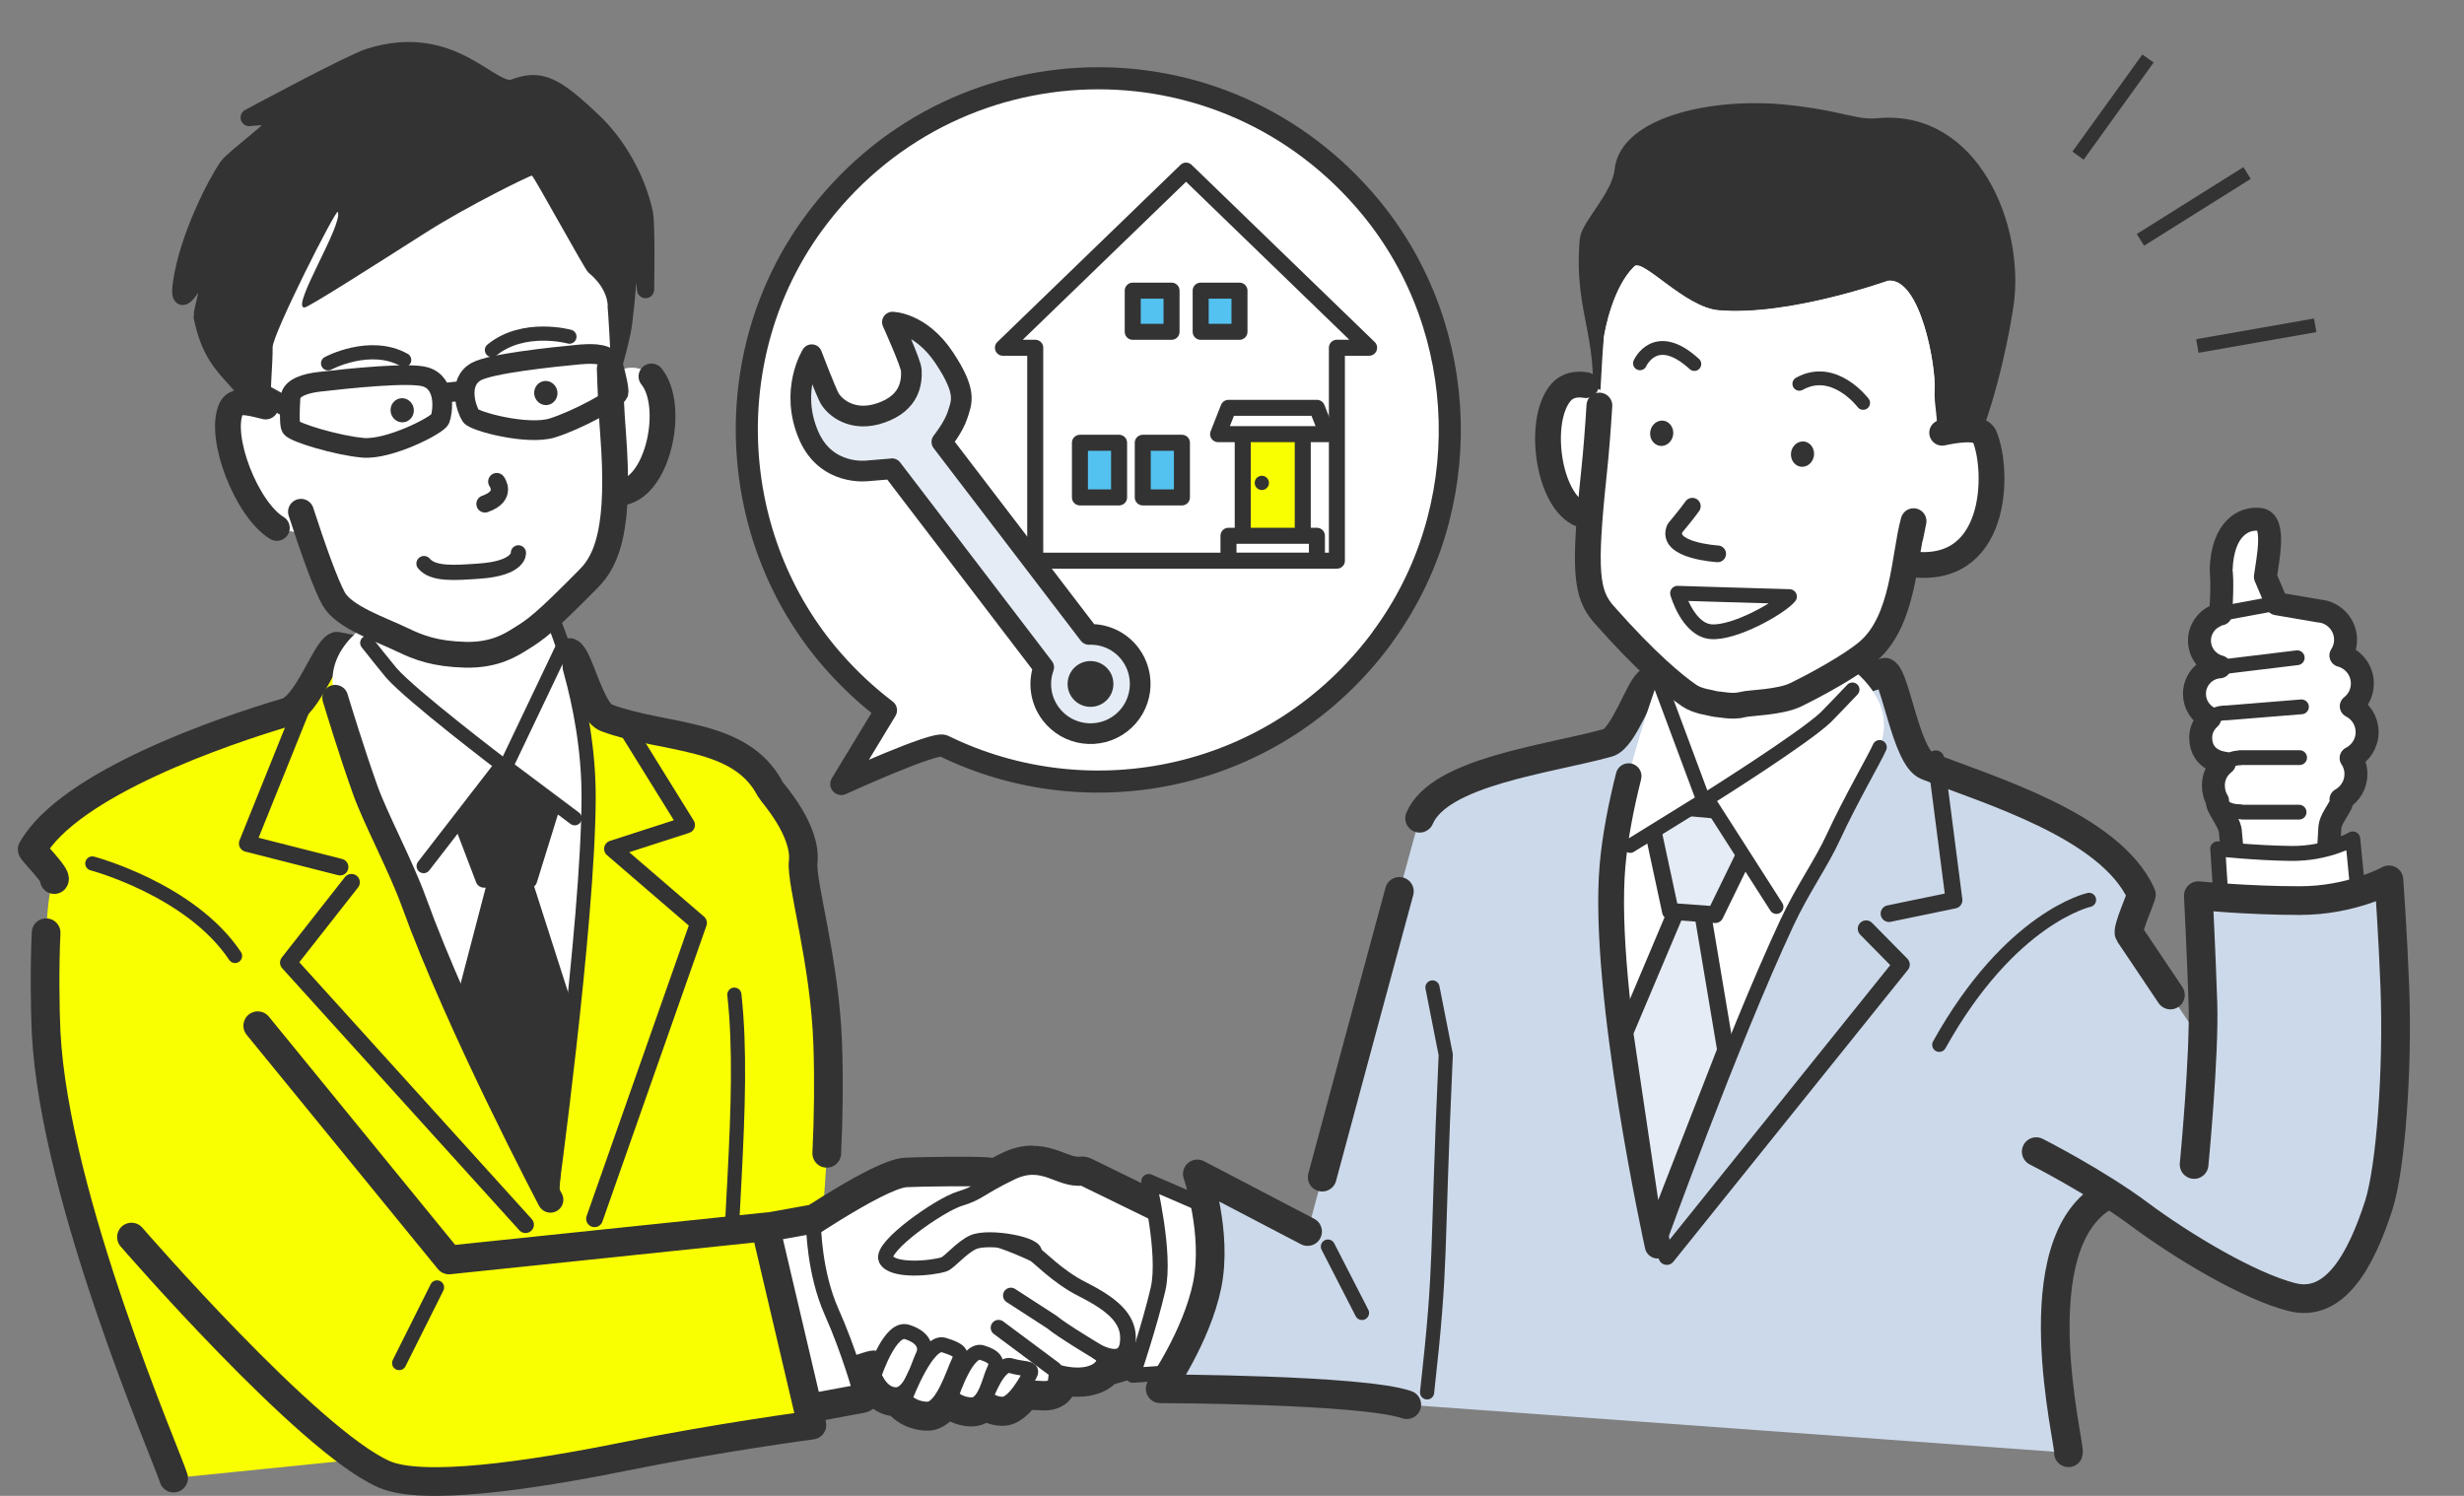 <?xml version="1.0" encoding="UTF-8"?><svg id="_レイヤー_2" xmlns="http://www.w3.org/2000/svg" width="280" height="170" xmlns:xlink="http://www.w3.org/1999/xlink" viewBox="0 0 280 170"><rect x="0" y="0" width="280" height="170" fill="#808080" stroke="none"/><defs><style>.cls-1,.cls-2,.cls-3,.cls-4,.cls-5,.cls-6,.cls-7,.cls-8,.cls-9,.cls-10,.cls-11,.cls-12,.cls-13,.cls-14,.cls-15{fill:none;}.cls-16{stroke-width:2.51px;}.cls-16,.cls-17,.cls-18,.cls-19,.cls-20,.cls-21,.cls-22,.cls-23{fill:#fff;}.cls-16,.cls-17,.cls-18,.cls-24,.cls-20,.cls-25,.cls-2,.cls-3,.cls-26,.cls-27,.cls-28,.cls-29,.cls-4,.cls-21,.cls-5,.cls-6,.cls-7,.cls-8,.cls-30,.cls-9,.cls-31,.cls-22,.cls-23,.cls-10,.cls-11,.cls-12,.cls-13,.cls-14,.cls-15,.cls-32{stroke:#333;}.cls-16,.cls-17,.cls-18,.cls-24,.cls-20,.cls-25,.cls-2,.cls-3,.cls-26,.cls-27,.cls-28,.cls-29,.cls-4,.cls-21,.cls-5,.cls-6,.cls-8,.cls-30,.cls-9,.cls-31,.cls-22,.cls-23,.cls-10,.cls-11,.cls-12,.cls-13,.cls-14,.cls-15,.cls-32{stroke-linecap:round;stroke-linejoin:round;}.cls-17,.cls-25,.cls-32{stroke-width:1.82px;}.cls-33{clip-path:url(#clippath);}.cls-18,.cls-2,.cls-30{stroke-width:2.93px;}.cls-34,.cls-25,.cls-30,.cls-31{fill:#f9ff00;}.cls-35,.cls-27,.cls-29{fill:#333;}.cls-36,.cls-24{fill:#ccd9ea;}.cls-24,.cls-3,.cls-31{stroke-width:3.26px;}.cls-20{stroke-width:2.61px;}.cls-26{stroke-width:2.35px;}.cls-26,.cls-28{fill:#e5ecf5;}.cls-27,.cls-28,.cls-6{stroke-width:1.9px;}.cls-29,.cls-8{stroke-width:1.96px;}.cls-4{stroke-width:1.57px;}.cls-21,.cls-9{stroke-width:1.78px;}.cls-5{stroke-width:1.9px;}.cls-7{stroke-miterlimit:10;stroke-width:1.57px;}.cls-22{stroke-width:1.7px;}.cls-23{stroke-width:1.68px;}.cls-10{stroke-width:1.63px;}.cls-11{stroke-width:2.24px;}.cls-12{stroke-width:1.73px;}.cls-13{stroke-width:1.61px;}.cls-14{stroke-width:1.61px;}.cls-15{stroke-width:1.68px;}.cls-32{fill:#54c2f0;}</style><clipPath id="clippath"><rect class="cls-1" width="280" height="170"/></clipPath></defs><g id="_レイヤー_1-2"><g class="cls-33"><path class="cls-34" d="m87.77,161.09c3.46-.87,6.95-23.56,6.29-42.44-.34-9.56-3.05-18.3-2.79-20.69.39-3.65-3.56-7.92-3.73-8.25-3.38-6.54-12.01-5.65-18.65-8.14-1.82-.68-3.12-6.94-4.15-7.41l-9.92,3.06-4.71-1.47-11.84-2.31c-1.22.41-3.3,6.79-5.7,7.5-7.22,2.13-24.67,8.1-28.91,15.59-.08.15,2.85,3.01,2.51,3.43-.5.6-.78,3.07-.92,6.04-.19,3.97-.12,8.83,0,11.32.95,18.9,13.81,48.36,14.49,50.66"/><path class="cls-19" d="m105.36,161.37c-2.28-.04-3.42-1.46-3.54-1.62,0,0,0,0,0-.01-1.27-.03-2.2-.74-2.82-1.55,0,.22-.07.44-.19.64-.18.29-.48.49-.81.55l-8.1,1.5c-.07.01-.15.02-.22.02-.48,0-.93-.28-1.12-.74-.05-.12-1.23-2.85-2.57-7.37-1.71-1.47-3.13-2.77-3.14-2.79-.25-.23-.39-.54-.39-.88l-.15-8.32c0-.37.15-.72.43-.96.22-.19.5-.29.79-.29.08,0,.15,0,.23.02l1.44.27c.18-.31.49-.53.84-.59l6.22-1.12s.09-.01.14-.02c8.06-5.18,9.94-5.28,10.57-5.32.84-.05,3.76-.1,6.14-.1,3.06,0,3.4.09,3.61.14.08.02.15.04.23.06.4-.21.85-.45,1.4-.72,1.04-.51,2.04-.76,3.04-.76,1.25,0,2.27.39,3.16.73.73.28,1.35.51,1.99.51.1,0,.2,0,.31-.02.05,0,.1,0,.15,0,.19,0,.37.04.54.12l12.84,6.27c.48.23.75.76.67,1.28l-2.04,13.24c-.08.52-.49.93-1.01,1.02-.07.01-.13.02-.2.02-.23,0-.46-.07-.65-.19-1.33.06-4.58,1.03-7.12,1.8-.74.82-2.03,1.29-3.57,1.29-.2,0-.42,0-.64-.03-.26.08-.53.15-.78.23-.1.24-.25.5-.49.72-.68.63-1.59.63-1.89.63-.21,0-.43-.01-.64-.03-.15,0-.3-.02-.43-.02-.02,0-.19,0-.21,0-.2,0-.4-.03-.6-.06-.96,1.27-1.87,1.87-2.81,1.87-.83-.01-1.48-.25-1.94-.52-.47.4-.99.59-1.57.59-1.25-.02-2.13-.48-2.67-.89-.59.76-1.35,1.37-2.35,1.37,0,0-.03,0-.04,0Z"/><path class="cls-35" d="m117.36,132.65c1.99,0,3.38,1.24,5.15,1.24.15,0,.3,0,.46-.03l12.84,6.27-2.04,13.24c-.07-.13-.29-.2-.62-.2-1.32,0-4.48.94-7.88,1.97-.36.61-1.34,1.12-2.84,1.12-.24,0-.49-.01-.76-.04-.58.17-1.14.33-1.69.48-.03.29-.07.6-.29.8-.27.25-.65.3-1.06.3-.37,0-.75-.05-1.08-.05-.05,0-.11,0-.16,0-.02,0-.04,0-.06,0-.25,0-.59-.09-.94-.19-.07.01-.16.03-.23.05-.63.95-1.48,1.95-2.24,1.95h-.01c-1.21-.02-1.8-.73-1.86-.8-.09.04-.17.09-.3.09,0,0,0,0-.01,0-.03,0-.07,0-.1,0-.32.46-.71.8-1.22.8,0,0-.01,0-.02,0-1.57-.03-2.33-1.02-2.33-1.02.02-.06.08-.23.17-.46-.22-.06-.46-.12-.69-.19-.59,1.15-1.32,2.15-2.15,2.15,0,0-.01,0-.02,0-1.75-.03-2.59-1.14-2.59-1.14.06-.17.42-1.08.92-2.14-.47.89-1.08,1.64-1.88,1.64,0,0-.01,0-.02,0-1.75-.03-2.48-2.25-2.48-2.25.05-.14.25-.68.52-1.34-.23-.18-.42-.36-.5-.52-.01-.02-.05-.03-.1-.03-.31,0-1.3.34-2.44.71.61,1.83.96,3.1.96,3.1l-8.1,1.5s-1.24-2.87-2.62-7.58c-1.84-1.56-3.38-2.99-3.38-2.99l-.15-8.32,2.44.46c.15-.5.28-.78.28-.78l6.22-1.12s0,.09,0,.18c3.49-2.26,8.63-5.39,10.56-5.5.81-.05,3.7-.1,6.07-.1,1.63,0,3.01.03,3.3.1.22.06.45.12.68.19.49-.27,1.05-.56,1.79-.93.95-.46,1.76-.63,2.5-.63m-4.91,25.1c.06-.13.11-.25.18-.39-.07-.03-.16-.07-.23-.1,0,.02-.01.04-.02.06.03.14.06.29.07.43m4.91-27.55s0,0,0,0c-1.19,0-2.36.29-3.57.88-.39.19-.73.36-1.02.52-.38-.07-1.16-.13-3.68-.13s-5.34.06-6.21.11c-.85.05-2.79.16-10.94,5.37l-6.14,1.11c-.39.07-.75.23-1.06.47l-.78-.15c-.15-.03-.3-.04-.45-.04-.57,0-1.13.2-1.58.58-.56.47-.88,1.18-.87,1.91l.15,8.32c.01.67.3,1.3.79,1.75.06.05,1.31,1.21,2.9,2.58,1.32,4.38,2.46,7.05,2.51,7.16.39.91,1.28,1.47,2.24,1.47.15,0,.3-.01.45-.04l8.1-1.5c.38-.07.73-.23,1.03-.45.56.4,1.22.69,1.98.8.83.83,2.27,1.65,4.12,1.68.01,0,.04,0,.06,0,1.05,0,1.9-.45,2.57-1.04.68.32,1.49.54,2.4.56.01,0,.05,0,.06,0,.47,0,1.06-.09,1.67-.41.5.19,1.09.33,1.79.34.01,0,.04,0,.05,0,1.41,0,2.52-.85,3.35-1.8.02,0,.04,0,.06,0,.07,0,.13,0,.2,0h0c.13,0,.25,0,.37.02.24.02.48.03.72.03.42,0,1.69,0,2.72-.96.2-.19.36-.38.49-.58.03,0,.06-.02.08-.02.17,0,.34.01.5.01,1.76,0,3.24-.51,4.23-1.43,2.03-.61,5.01-1.49,6.21-1.64.28.11.59.17.91.17.13,0,.27-.01.4-.03,1.04-.17,1.86-1,2.02-2.04l2.04-13.24c.16-1.06-.38-2.1-1.34-2.57l-12.84-6.27c-.34-.16-.7-.25-1.07-.25-.1,0-.2,0-.3.02-.05,0-.11,0-.16,0-.41,0-.94-.2-1.55-.43-.95-.36-2.12-.81-3.6-.81h0Z"/><path class="cls-19" d="m105.37,160.8c-2.04-.03-3.05-1.34-3.1-1.4-.06-.08-.1-.17-.12-.26-.1.02-.21.03-.32.03-2.22-.04-3.09-2.59-3.12-2.7-.05-.14-.04-.29,0-.43.08-.21.2-.54.36-.93-.01-.01-.03-.03-.04-.04-.33.08-.91.27-1.4.43.48,1.48.75,2.46.77,2.51.05.18.02.36-.08.52-.1.16-.25.26-.43.3l-8.1,1.5s-.08.01-.12.01c-.26,0-.49-.15-.6-.39-.05-.12-1.24-2.89-2.59-7.47-1.76-1.51-3.24-2.87-3.25-2.88-.13-.12-.21-.29-.21-.47l-.15-8.32c0-.2.08-.38.23-.51.12-.1.27-.15.42-.15.04,0,.08,0,.12.01l1.88.35c.07-.19.12-.3.13-.32.09-.19.27-.32.47-.35l6.22-1.12s.08-.01.12-.01c.03,0,.06,0,.08,0,5.35-3.44,8.86-5.23,10.44-5.32.83-.05,3.74-.1,6.11-.1,2.99,0,3.32.09,3.46.12.15.04.29.08.44.12.44-.24.95-.5,1.59-.82.96-.47,1.87-.7,2.79-.7,1.14,0,2.11.37,2.96.69.75.28,1.45.55,2.19.55.12,0,.25,0,.38-.02.03,0,.05,0,.08,0,.1,0,.2.02.29.07l12.84,6.27c.26.13.4.4.36.68l-2.04,13.24c-.04.28-.26.5-.54.54-.04,0-.07,0-.11,0-.17,0-.34-.07-.46-.19-.03,0-.09,0-.16,0-1.25,0-4.66,1.02-7.48,1.88-.61.77-1.79,1.22-3.25,1.22-.22,0-.45-.01-.7-.03-.4.12-.79.23-1.18.34-.06.25-.18.54-.43.77-.46.43-1.08.48-1.5.48-.2,0-.41-.01-.61-.03-.16-.01-.32-.02-.47-.02,0,0-.13,0-.13,0-.33,0-.63-.06-.91-.13-.92,1.3-1.77,1.94-2.58,1.94-.97-.02-1.63-.38-2.01-.68-.44.5-.95.76-1.5.76-1.58-.03-2.49-.86-2.77-1.17-.54.85-1.28,1.66-2.25,1.66,0,0-.02,0-.03,0Z"/><path class="cls-35" d="m117.36,132.65c1.99,0,3.38,1.24,5.15,1.24.15,0,.3,0,.46-.03l12.84,6.27-2.04,13.24c-.07-.13-.29-.2-.62-.2-1.32,0-4.48.94-7.88,1.97-.36.61-1.34,1.12-2.84,1.12-.24,0-.49-.01-.76-.04-.58.17-1.14.33-1.69.48-.03.29-.07.6-.29.8-.27.25-.65.3-1.06.3-.37,0-.75-.05-1.08-.05-.05,0-.11,0-.16,0-.02,0-.04,0-.06,0-.25,0-.59-.09-.94-.19-.07.01-.16.03-.23.05-.63.95-1.48,1.95-2.24,1.95,0,0,0,0-.01,0-1.21-.02-1.8-.73-1.86-.8-.09.04-.17.09-.3.09,0,0,0,0-.01,0-.03,0-.07,0-.1,0-.32.46-.71.8-1.22.8,0,0-.01,0-.02,0-1.57-.03-2.33-1.02-2.33-1.02.02-.06.08-.23.17-.46-.22-.06-.46-.12-.69-.19-.59,1.15-1.32,2.15-2.15,2.15,0,0-.01,0-.02,0-1.75-.03-2.59-1.14-2.59-1.14.06-.17.42-1.08.92-2.14-.47.89-1.08,1.64-1.88,1.64,0,0-.01,0-.02,0-1.75-.03-2.48-2.25-2.48-2.25.05-.14.25-.68.52-1.34-.23-.18-.42-.36-.5-.52-.01-.02-.05-.03-.1-.03-.31,0-1.3.34-2.44.71.61,1.83.96,3.1.96,3.1l-8.1,1.5s-1.24-2.87-2.62-7.58c-1.84-1.56-3.38-2.99-3.38-2.99l-.15-8.32,2.44.46c.15-.5.28-.78.28-.78l6.22-1.12s0,.09,0,.18c3.49-2.26,8.63-5.39,10.56-5.5.81-.05,3.7-.1,6.07-.1,1.63,0,3.01.03,3.3.1.22.06.45.12.68.19.49-.27,1.05-.56,1.79-.93.95-.46,1.76-.63,2.5-.63m-4.91,25.1c.06-.13.11-.25.18-.39-.07-.03-.16-.07-.23-.1,0,.02-.01.04-.02.06.03.14.06.29.07.43m4.91-26.41v1.3s0-1.3,0-1.3c-1.01,0-2.02.25-3.07.77-.56.28-1.01.51-1.38.7-.06-.02-.13-.03-.19-.05-.22-.06-.56-.15-3.64-.15-2.38,0-5.31.06-6.15.1-.63.04-2.52.14-10.59,5.32-.04,0-.08,0-.13.02l-6.22,1.12c-.36.06-.67.28-.87.58l-1.38-.26c-.08-.02-.16-.02-.24-.02-.31,0-.6.11-.84.31-.3.25-.47.63-.46,1.02l.15,8.32c0,.36.16.69.42.93.01.01,1.42,1.31,3.13,2.77,1.34,4.51,2.51,7.24,2.56,7.36.21.48.68.79,1.2.79.08,0,.16,0,.24-.02l8.1-1.5c.36-.07.67-.28.87-.59.09-.14.15-.3.18-.47.63.76,1.53,1.4,2.72,1.42.19.24,1.35,1.6,3.59,1.63h0c1.02,0,1.8-.6,2.4-1.34.55.4,1.42.84,2.62.86h0c.46,0,1.04-.12,1.62-.58.46.26,1.1.49,1.9.5h0c1,0,1.92-.59,2.88-1.86.19.03.38.06.56.06.05,0,.09,0,.13,0h.08c.13,0,.28,0,.43.02.21.01.43.03.65.03.31,0,1.24,0,1.95-.65.24-.22.39-.47.49-.71.24-.07.49-.14.73-.21.21.02.42.02.63.02,1.55,0,2.86-.48,3.62-1.3,2.57-.78,5.85-1.76,7.04-1.79.2.13.44.19.68.19.07,0,.14,0,.21-.02.56-.09.99-.53,1.08-1.09l2.04-13.24c.09-.56-.2-1.12-.72-1.37l-12.84-6.27c-.18-.09-.37-.13-.57-.13-.05,0-.11,0-.16.01-.1.01-.2.02-.3.02-.62,0-1.24-.24-1.96-.51-.9-.34-1.93-.73-3.19-.73h0Z"/><path class="cls-22" d="m101.38,149.71c.87,1.46,9.07,7.71,12.98,8.08,3.49.33,18.71-5.76,19.42-4.41l2.04-13.24-12.84-6.27c-2.68.33-4.38-2.4-8.11-.58-3.73,1.83-3.58,2.27-5.83,2.94-2.23.69-9.06,5.46-8.35,6.88l.7,6.6Z"/><path class="cls-3" d="m5.24,106c-.19,3.97-.12,8.83,0,11.32.95,18.9,13.81,48.36,14.49,50.66"/><path class="cls-3" d="m93.95,131.07c.2-4.15.25-8.37.11-12.42-.34-9.56-3.05-18.3-2.79-20.69.39-3.65-3.56-7.92-3.73-8.25-3.38-6.54-12.01-5.65-18.65-8.14-1.82-.68-3.12-6.94-4.15-7.41l-9.92,3.06-4.71-1.47-11.84-2.31c-1.22.41-3.3,6.79-5.7,7.5-7.22,2.13-24.67,8.1-28.91,15.59-.08.15,2.85,3.01,2.51,3.43"/><path class="cls-19" d="m38.09,79.3c-1.79-5.87,4.83-9.12,4.83-9.12l19.88.11s4.14,9.34,4.1,20.42c-.05,14.34-4.35,45.64-4.35,45.64,0,0-10.4-19.72-15.52-33.86-1.45-4.01-4.35-9.44-5.51-12.67-1.56-4.37-3.08-9.38-3.43-10.52Z"/><path class="cls-13" d="m62.79,70.29s4.14,9.34,4.1,20.42c-.05,14.34-4.35,45.64-4.35,45.64"/><path class="cls-30" d="m62.55,136.35s-10.4-19.72-15.52-33.86c-1.45-4.01-4.35-9.44-5.51-12.67-1.56-4.37-3.08-9.38-3.43-10.52"/><polygon class="cls-27" points="52.44 115.16 56.78 98.56 59.03 98.65 64.01 114.18 62.55 136.35 52.44 115.16"/><polyline class="cls-6" points="59.72 139.18 32.77 109.4 39.94 100.27"/><polyline class="cls-6" points="38.64 98.54 28.1 95.86 34.18 80.77"/><path class="cls-13" d="m10.49,98.13s11.19,2.97,16.22,10.51"/><polygon class="cls-27" points="54.99 99.93 60.1 100 63.03 90.55 60.59 88.1 50.48 88.1 54.99 99.93"/><path class="cls-19" d="m65.31,92.99l-7.84-5.88s1.66-5.26,3.49-7.6c1.84-2.34,2.82-5.61,2.82-5.61"/><path class="cls-19" d="m50.71,81.59c2.32,2.64,5.77,5.79,5.77,5.79l-7.9,9.53-1.96-6.95"/><polyline class="cls-13" points="63.78 73.91 57.48 87.12 65.31 92.99"/><path class="cls-13" d="m48.14,98.43l8.91-11.52s-10.27-7.8-12.59-10.45c-.26-.3-2.42-2.99-2.73-3.4"/><path class="cls-13" d="m83.45,113.04c1.35,12.15-1.04,28.36-.7,43.89"/><path class="cls-29" d="m68.12,46.41c.91-2.13,2.5-7.74,2.73-9.6.38-3.07.54-5.25.55-6.96.01-1.72,1.83.26,1.96,3.06,0,0,.13-7.43-.14-8.7-.9-4.16-3.28-7.99-5.75-10.34-4.47-4.27-6.08-5.02-9.06-3.9-2.56.95-6.81-6.52-16.44-3.49-2.13.67-13.65,6.88-13.65,6.88,0,0,3.17-.37,3.38.17s-5.16,4.44-5.82,5.39c-1.22,1.74-4.52,8-5.26,13.3-.74,5.3,4.21-5.49,4.11-4.63-.2,1.77-1.81,8.08-1.77,8.31,1.62,8.17,6.18,5.94,7.32,15.49l37.84-4.98Z"/><path class="cls-19" d="m27.08,47.22c.85-1.77,2.48-1.31,3.75-.8-.21-1.62.19-5.24.15-6.94-.04-1.45,7.23-15.82,7.41-15.4.62,1.45-5.38,10.86-3.8,10.87.44,0,7.61-4.58,13.8-8.52,4.75-3.03,11.97-6.56,12.06-6.47.39.37,6.01,10.68,6.39,10.99,1.88,1.57,2.16,2.97,2.23,3.78h-.03s0,.02,0,.03c.09,1.01.34,5.11.41,7.59,1.11-.46,3.33-1.1,4.58.43,2.67,3.25.86,12.39-3.27,13.18l-.89.14c-.14,5.69-1.31,8.39-2.9,10-5.05,5.1-7.34,5.92-9.05,6.97-1.02.63-2.42.71-3.03.87-.64.02-2,.32-3.17,0-.81-.22-4.19-.29-6.03-1.18-2.41-1.17-4.23-1.64-6.04-3.21-2.05-1.77-5.08-6.15-5.62-8.87l-.32-.26c-4.2.21-8.44-9.4-6.63-13.19Z"/><path class="cls-19" d="m71.14,41.86c1.01-.14,2.13-.01,2.89.92,2.67,3.25.86,12.39-3.27,13.18"/><path class="cls-2" d="m74.03,42.78c2.67,3.25.86,12.39-3.27,13.18"/><path class="cls-19" d="m30.19,46.2c-1.19-.25-2.53-.21-3.11,1.02-1.81,3.79,2.43,13.4,6.63,13.19"/><path class="cls-2" d="m30.19,46.2c-1.19-.25-3.32-1.03-3.9.19-1.53,3.2,1.73,11.53,5.17,13.61"/><path class="cls-14" d="m55.9,39.78c3.61-2.95,8.81-1.52,8.81-1.52"/><path class="cls-14" d="m45.93,40.91c-3.91-2.17-8.65.38-8.65.38"/><path class="cls-8" d="m55.11,57.27c2.59-.9,1.34-2.54,1.34-2.54"/><path class="cls-12" d="m48.18,64.05c1.05,1.26,3.58,1.04,6.23.86,4.69-.31,4.5-2.08,4.5-2.08"/><path class="cls-35" d="m44.39,46.78c.09.75.76,1.29,1.48,1.21.73-.09,1.24-.77,1.15-1.52-.09-.75-.76-1.29-1.48-1.21-.73.09-1.24.77-1.15,1.52"/><path class="cls-35" d="m60.71,44.82c.09.75.76,1.29,1.48,1.21.73-.09,1.24-.77,1.15-1.52-.09-.75-.76-1.29-1.48-1.21-.73.09-1.24.77-1.15,1.52"/><path class="cls-2" d="m34.2,58.16c1.35,4.17,2.81,8.27,3.72,9.9,1.17,2.09,5.39,3.48,7.8,4.65,1.84.89,3.73,1.61,7.14,1.7,3.41.09,5.31-1.19,6.32-1.82,1.71-1.05,2.71-1.76,7.75-6.87,2.12-2.14,3.55-5.88,2.74-16.42-.2-2.58-.31-5.13-.38-7.39"/><path class="cls-11" d="m66.11,40.26c-3.53.33-10.32,1.06-11.97,1.96-2.26,1.23-1.07,4.42-.64,5.05.43.63,6.43,2.23,9.25,1.37,2.81-.87,7.26-3.3,7.52-3.95.13-.35-.25-1.95-.63-3.33-.32-1.16-2.21-1.21-3.51-1.09Z"/><path class="cls-11" d="m36.21,43.4c3.52-.41,10.31-1.11,12.12-.57,2.47.74,1.96,4.1,1.68,4.8-.29.71-5.83,3.52-8.76,3.26-2.93-.26-7.79-1.72-8.17-2.3-.2-.32-.16-1.96-.07-3.39.07-1.2,1.91-1.65,3.21-1.8Z"/><line class="cls-11" x1="52.63" y1="44.41" x2="50.22" y2="44.67"/><line class="cls-11" x1="32.82" y1="46.39" x2="28.57" y2="44.03"/><path class="cls-21" d="m89.02,141.82s10.97-7.62,13.99-7.79c1.36-.08,8.66-.19,9.37,0,2.27.61,5.09,1.47,4.46,3.08-.64,1.61-3.93,3.93-5.39,3.52-1.47-.42.7-.64,6.04,1.87.53.25,2.63,2.57,5.49,4.01,3.46,1.74,5.16,3.31,5.2,5.46.07,3.56-3.09,1.79-3.36,1.73,1.69.93-.07,3.43-4.38,2.34-.67-.17-.2.99-.74,1.5-.54.5-1.59.22-2.29.26-1.19.07-3.99-1.54-5.14-2.06-.81-.37,1.23,3.19-.53,3.14-2.08-.06-11.52-2.78-12.39-4.48-.18-.35-5.84,2.2-7.33,1.43-2.48-1.28-8.35-6.72-8.35-6.72l-.15-8.32,5.51,1.03Z"/><line class="cls-9" x1="119.82" y1="155.62" x2="113.47" y2="150.89"/><path class="cls-9" d="m124.81,153.68s-4.1-2.44-5.29-3.44l-4.65-3.01"/><path class="cls-9" d="m110.39,154.75c.52.36,1.88.98,1.88.98"/><path class="cls-22" d="m86.23,140.46l6.22-1.12s.06,5.29,2.05,9.75c1.99,4.46,3.26,9.08,3.26,9.08l-8.1,1.5s-1.71-3.93-3.34-10.17c-1.63-6.24-.09-9.04-.09-9.04Z"/><path class="cls-22" d="m99.32,156.26c.18-.48,1.87-5.47,3.74-4.89,1.88.58,2.31,1.74,1.81,2.73s-1.33,4.44-3.08,4.41c-1.75-.03-2.48-2.25-2.48-2.25Z"/><path class="cls-22" d="m102.79,159.01c.18-.48,2.58-6.73,4.46-6.15,1.88.58,2.17.98,1.67,1.97s-1.8,5.35-3.55,5.32-2.59-1.14-2.59-1.14Z"/><path class="cls-22" d="m112.03,158.76c.13-.35,1.48-3.97,2.85-3.55,1.37.42,2.54.19,2.18.91s-1.87,3.49-3.14,3.47c-1.27-.02-1.88-.83-1.88-.83Z"/><path class="cls-22" d="m108.07,158.64c.16-.43,1.82-5.44,3.51-4.92s1.81,1.16,1.36,2.04c-.45.89-.97,3.93-2.54,3.9-1.57-.03-2.33-1.02-2.33-1.02Z"/><path class="cls-31" d="m29.29,116.57l21.73,26.62,35.95-3.75,5.29,22.52s-10.58,1.4-21.31,3.57c-10.89,2.2-22.95,3.94-27.32,2.01-8.67-3.83-28.69-26.95-28.69-26.95"/><path class="cls-22" d="m128.73,156.3s1.94-5.78,2.87-9.81c.92-4.03-1.06-12.22-1.06-12.22l10.66,4.61-2.06,16.67-10.41.75Z"/><line class="cls-13" x1="49.66" y1="146.31" x2="45.36" y2="154.91"/><path class="cls-22" d="m117.49,142.49c.77-1.02-5.07-2.12-6.89-1.32-1.32.58-2.72,2.32-3.33,2.52-1.44.46-5.86.86-6.59-.57-.71-1.43,6.11-6.19,8.35-6.88,2.25-.68,2.1-1.12,5.83-2.94,3.73-1.83,5.43.91,8.11.58"/><polyline class="cls-6" points="71.03 82.48 78.02 93.75 69.6 96.47 79.38 104.89 67.56 138.51"/><path class="cls-16" d="m157.03,72.51c-12.02,16.22-33.12,20.43-49.81,12.25-1.02-.5-11.62,4.34-11.62,4.34l5.08-8.38c-2.15-1.63-4.17-3.51-6.04-5.64-12.13-13.86-13.09-34.8-2.21-49.67,15.56-21.26,46.64-22.14,63.37-1.79,11.46,13.93,11.97,34.39,1.22,48.88Z"/><polygon class="cls-17" points="155.58 39.52 134.78 19.39 113.97 39.52 117.64 39.52 117.64 63.72 151.92 63.72 151.92 39.52 155.58 39.52"/><rect class="cls-25" x="141.22" y="49.21" width="6.82" height="11.83"/><circle class="cls-35" cx="143.39" cy="54.88" r=".81"/><rect class="cls-32" x="122.72" y="50.32" width="4.45" height="6.21"/><rect class="cls-32" x="129.86" y="50.32" width="4.45" height="6.21"/><rect class="cls-32" x="128.72" y="33.03" width="4.41" height="4.68"/><rect class="cls-32" x="136.44" y="33.03" width="4.41" height="4.68"/><polygon class="cls-17" points="138.42 49.34 150.84 49.34 149.65 46.35 139.6 46.35 138.42 49.34"/><rect class="cls-17" x="139.6" y="60.89" width="10.05" height="2.82"/><path class="cls-26" d="m101.36,53.27l17.24,22.57c-.62,1.74-.38,3.74.83,5.32,1.9,2.48,5.44,2.95,7.92,1.06,2.48-1.9,2.95-5.44,1.06-7.92-1.15-1.5-2.9-2.26-4.66-2.2l-16.72-21.88s1.34-1.66,1.79-3.08c.44-1.42,1.13-2.51-1.54-6.51-2.67-3.99-5.87-4.02-5.87-4.02,0,0,2.11,4.67,2.15,5.47.07,1.39-.17,3.69-3.42,4.83-3.25,1.15-5.28-.63-5.86-1.63-.43-.75-2.04-4.97-2.04-4.97,0,0-2.56,4.08-.33,9.21,2.01,4.62,6.67,3.99,6.67,3.99l2.79-.23Z"/><path class="cls-35" d="m121.85,79.31c-.87-1.14-.65-2.78.49-3.65,1.14-.87,2.78-.65,3.65.49s.65,2.78-.49,3.65c-1.14.87-2.78.65-3.65-.49Z"/><line class="cls-7" x1="244.09" y1="6.65" x2="236.14" y2="17.69"/><line class="cls-7" x1="249.7" y1="39.32" x2="263.09" y2="36.97"/><line class="cls-7" x1="255.35" y1="19.66" x2="243.23" y2="27.26"/><path class="cls-20" d="m266.04,90.87c0,.15.09.31.02.44-.46.94-1.22,1.85-1.3,2.69l-.3,5.12-10.59-.03-.41-4.49c0-.99-1.37-2.67-1.47-3.3-.01-.09.01-.18.01-.27-.35-.58-.48-1.19-.48-1.79,0-1.03.49-1.93,1.25-2.51,0,0-2.63-.19-2.69-2.83-.02-.91.39-1.72,1.02-2.28-1.02-.5-1.73-1.55-1.73-2.77,0-1.63,1.27-2.96,2.87-3.07-1.32-.35-2.3-1.55-2.3-2.98,0-1.25.75-2.33,1.83-2.81.15-.1.31-.18.5-.22h.08c.26-3.94.04-4.91.05-4.99.15-4.73,2.58-5.99,4.42-5.75,1.84.24.85,4.68.61,6.52l1.31,3.07s.1,0,.14.02l4.61.79c.21.02.41.05.61.1h.02c.09.02.17.05.24.08,1.27.46,2.18,1.67,2.18,3.1,0,.66-.2,1.27-.53,1.78,1.4.38,2.44,1.66,2.44,3.18,0,1.05-.49,1.99-1.26,2.59,1.07.55,1.8,1.65,1.8,2.94,0,1.29-.74,2.4-1.82,2.95.35.52.55,1.15.55,1.83,0,1.24-.69,2.31-1.7,2.88"/><path class="cls-23" d="m252.06,91.19c.56.65,1.42,1.05,2.37,1.05.2,0,.39.09.58.06h6.25"/><path class="cls-23" d="m261.32,86.1h-6.76v.03c-.64,0-1.24.21-1.72.56"/><path class="cls-23" d="m251.18,81.58c.48-.35,1.07-.56,1.71-.56.04,0,.08,0,.12,0l8.52-.69"/><path class="cls-23" d="m252.28,75.8s.08,0,.12,0l8.65-1.05"/><path class="cls-23" d="m252.1,69.79l5.95-1.11c.23-.1.5-.14.77-.09"/><path class="cls-36" d="m159.86,159.64c-5.08-1.76-28.02-1.81-28.02-1.81,0,0,4.14-5.89,5.34-11.79s-1.12-12.63-1.12-12.63l12.53,6.55s12.55-46.65,12.73-46.97c2.27-5.31,14.55-6.68,21.39-8.57,1.87-.52,3.73-6.64,4.8-7.01l9.61,3.93,4.83-1.04,12.26-3.9c1.18.52,2.42,9.7,4.75,10.63,7,2.77,20.83,6.78,24.38,14.62.07.15-1.69,4.02-1.38,4.46,2.75,4.01,14.12,21.34,19.58,28.02,2.73,3.34-19.15,2.85-22,1.63-10.19,5.3-4.21,28.65-4.48,29.34"/><path class="cls-3" d="m261.53,134.13c2.73,3.34-19.15,2.85-22,1.63-10.19,5.3-4.21,28.65-4.48,29.34"/><path class="cls-3" d="m161.32,92.99c2.27-5.31,14.55-6.68,21.39-8.57,1.87-.52,3.73-6.64,4.8-7.01l9.61,3.93,4.83-1.04,12.26-3.9c1.18.52,2.42,9.7,4.75,10.63,7,2.77,20.83,6.78,24.38,14.62.07.15-1.69,4.02-1.38,4.46.86,1.26,2.57,3.83,4.68,6.97"/><path class="cls-24" d="m150.25,133.78c2.24-8.33,6.24-23.18,8.77-32.48"/><path class="cls-24" d="m159.86,159.64c-5.08-1.76-28.02-1.81-28.02-1.81,0,0,4.14-5.89,5.34-11.79s-1.12-12.63-1.12-12.63l12.53,6.55"/><path class="cls-19" d="m213.58,84.91c2.31-5.68-3.99-9.51-3.99-9.51l-19.81-1.67s-5.59,13.62-6.54,24.66c-1.23,14.29,5.13,43.17,5.13,43.17,0,0,8.32-23.06,14.68-36.68,1.8-3.86,3.86-6.66,5.3-9.78,1.94-4.21,4.79-9.1,5.24-10.19Z"/><path class="cls-18" d="m185.07,88.21c-.84,3.33-1.54,6.87-1.83,10.18-1.23,14.29,5.13,43.17,5.13,43.17"/><path class="cls-10" d="m188.37,141.57s8.32-23.06,14.68-36.68c1.8-3.86,3.86-6.66,5.3-9.78,1.94-4.21,4.79-9.1,5.24-10.19"/><polygon class="cls-28" points="196.09 119.35 193.25 102.42 191 102.32 184.65 117.34 188.02 140.06 196.09 119.35"/><polyline class="cls-6" points="189.41 142.8 216.07 109.62 212.06 105.55"/><polyline class="cls-6" points="214.66 103.83 222.05 102.3 219.98 86.23"/><path class="cls-13" d="m237.39,102.27s-8.94,1.95-17.02,16.47"/><polygon class="cls-28" points="194.91 103.95 189.82 103.57 187.74 93.89 190.39 91.67 200.46 92.57 194.91 103.95"/><path class="cls-19" d="m185.25,96.12l8.33-5.15s-1.18-5.38-2.8-7.88c-1.62-2.49-2.31-5.84-2.31-5.84"/><path class="cls-19" d="m200.81,86.06c-2.55,2.43-6.27,5.25-6.27,5.25l7.02,10.2,2.57-6.75"/><polyline class="cls-13" points="188.47 77.25 193.58 90.97 185.25 96.12"/><path class="cls-13" d="m201.86,103.06l-7.85-12.27s10.92-6.85,13.47-9.28c.29-.28,2.67-2.76,3.02-3.14"/><path class="cls-13" d="m162.17,158.24c1.72-15.43,1.03-14.46,2.12-38.37l-1.51-7.65"/><path class="cls-35" d="m218.99,54.08c1.46-1.9,4.02-1.95,4.76-3.77,2.45-6,3.81-13.38,4.15-15.92,1.15-8.56-3.85-20.99-14.44-20.01-2.7.25-4.05-.82-10.26-1.5-8.47-.93-18.26,1.34-18.78,6.49-.3,3-3.82,6.32-3.96,7.91-.74,8.74,2.67,11.22,1.08,21.22l37.44,5.58Z"/><path class="cls-5" d="m218.99,54.08c1.46-1.9,4.02-1.95,4.76-3.77,2.45-6,3.81-13.38,4.15-15.92,1.15-8.56-3.85-20.99-14.44-20.01-2.7.25-4.05-.82-10.26-1.5-8.47-.93-18.26,1.34-18.78,6.49-.3,3-3.82,6.32-3.96,7.91-.74,8.74,2.67,11.22,1.08,21.22l37.44,5.58Z"/><path class="cls-19" d="m223.75,50.31c-.78-1.88-2.42-1.43-3.7-.92.26-1.69-.3-3.3-.2-5.08.16-2.69-1.61-12.77-5.28-12.39,0,0-11.33,4.07-19.3,3.36-3.8-.34-8.58-5.91-9.54-4.99-2.42,2.33-3.37,7.25-3.49,8.27-.12,1.06-.22,3.15-.37,5.76-1.08-.5-3.26-1.23-4.56.36-2.76,3.36-1.28,13.01,2.79,13.93l1.3-7.44c-.08.9-.16,1.8-.26,2.71-1.17,11.07.05,15.38,2.08,17.68,4.83,5.47,7.08,6.37,8.74,7.51.99.68,2.37.79,2.98.97.63.03,1.97.38,3.14.07.81-.22,4.17-.22,6.03-1.12,2.43-1.18,6.4-3.35,8.26-4.97,3.52-3.06,3.97-8.94,4.73-13.01l-.37,3.04c4.16.3,8.7-9.72,7.04-13.74"/><path class="cls-19" d="m214.56,31.89s-11.33,4.07-19.3,3.36c-3.8-.34-8.58-5.91-9.54-4.99-2.42,2.32-3.37,7.25-3.49,8.27l37.6,5.75c.16-2.69-1.61-12.77-5.28-12.39"/><path class="cls-19" d="m180.22,43.77c-1-.17-2.11-.06-2.9.9-2.76,3.36-1.28,13.01,2.79,13.93"/><path class="cls-2" d="m180.22,43.77c-1-.17-2.11-.06-2.9.9-2.76,3.36-1.28,13.01,2.79,13.93"/><path class="cls-19" d="m220.7,49.18c1.19-.24,4.29-.89,4.82.41,1.66,4.02.6,15.51-8.8,14.46"/><path class="cls-2" d="m220.7,49.18c1.19-.24,4.29-.89,4.82.41,1.66,4.02,1.54,16.15-8.8,14.46"/><path class="cls-4" d="m192.54,41.37c-4.43-4.06-6.18-.08-6.18-.08"/><path class="cls-4" d="m204.47,43.62c3.96-2.21,7.25,2.17,7.25,2.17"/><path class="cls-5" d="m195.19,62.94s-5.99-.35-4.86-2.91c0,0,1.33-1.58,1.98-2.5"/><path class="cls-15" d="m203.35,67.8c-1.09,1.3-6.29,4.21-8.92,3.99-2.63-.22-3.8-4.37-3.8-4.37l4.55.14,8.17.24Z"/><path class="cls-35" d="m206.13,51.8c-.12.79-.79,1.34-1.51,1.24-.72-.11-1.2-.83-1.09-1.62.12-.79.79-1.34,1.51-1.24.72.11,1.2.83,1.09,1.62"/><path class="cls-35" d="m190.13,49.43c-.12.79-.79,1.34-1.51,1.24-.72-.11-1.21-.84-1.09-1.62.12-.79.79-1.34,1.51-1.24.72.11,1.2.83,1.09,1.62"/><path class="cls-2" d="m217.09,61.01l.36-1.78c-1.09,3.92-1.06,11.22-5.12,14.75-1.86,1.61-5.82,3.78-8.25,4.97-1.85.9-5.21.9-6.03,1.12-1.17.32-2.51-.03-3.14-.06-.6-.18-1.99-.29-2.97-.97-1.66-1.14-4.84-3.74-9.67-9.21-2.03-2.3-2.32-4.91-1.15-15.98.29-2.7.48-5.38.63-7.76"/><path class="cls-22" d="m252.01,96.47s4.19.47,8.33.52,7.02-1.65,7.02-1.65l.88,9.05-15.59,1.76-.63-9.68Z"/><path class="cls-24" d="m249.33,132.34s1.2-12.41,1-18.38-.52-12.17-.52-12.17c0,0,5.62.56,11.53.56s10.13-2.36,10.13-2.36c0,0,.44,6.07.67,12.14.36,9.5-.48,20.67-1.83,24.86-2.04,6.32-5.02,11.65-9.86,10.42-4.85-1.23-12.42-5.75-17.36-9.43s-11.7-7.1-11.7-7.1"/><line class="cls-13" x1="150.9" y1="141.67" x2="154.77" y2="149.21"/></g></g></svg>